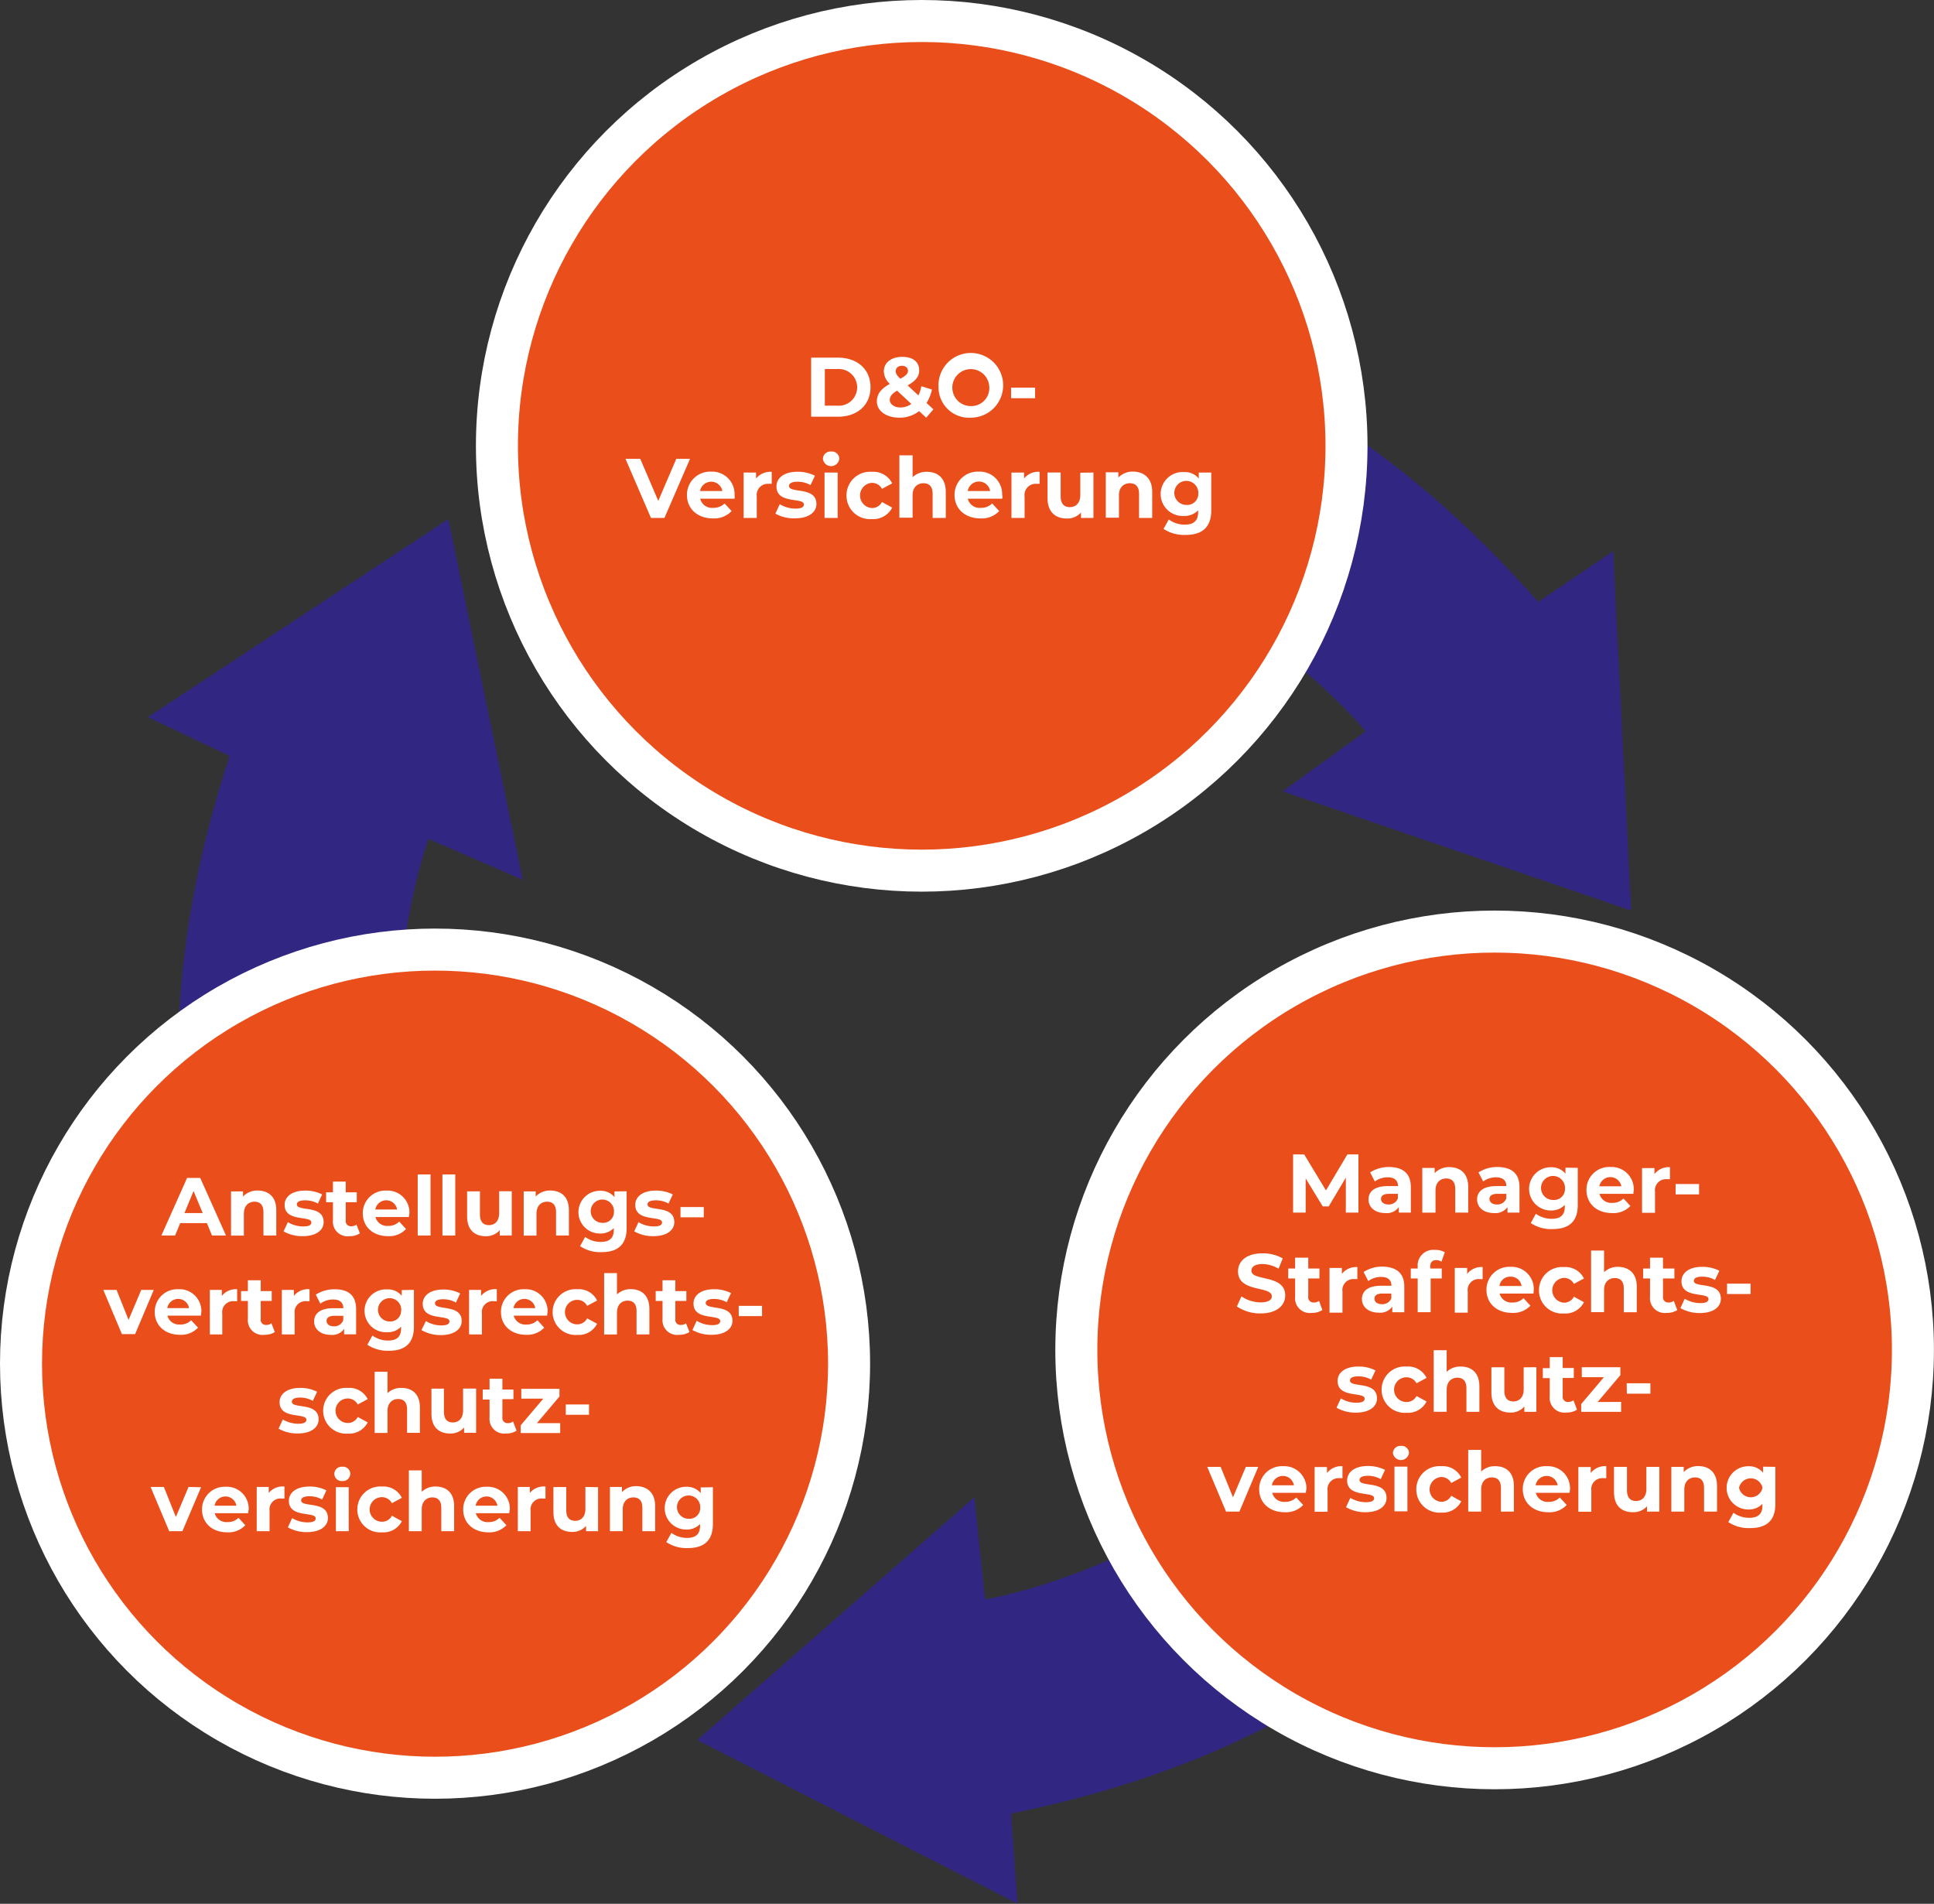 <?xml version="1.0" encoding="UTF-8"?>
<svg xmlns="http://www.w3.org/2000/svg" id="Ebene_1" data-name="Ebene 1" viewBox="0 0 322.21 317.15">
  <rect x="0" y="0" width="322.21" height="317.15" fill="#333333" stroke="none"/>
  <defs>
    <style>.cls-1{fill:#312783;}.cls-2{fill:#e94e1b;stroke:#fff;stroke-miterlimit:10;stroke-width:7px;}.cls-3{fill:#fff;}</style>
  </defs>
  <path class="cls-1" d="M403.66,359.88s17,111.37-105.19,136.16l1.09,15L246.2,483.79l46.16-40.43,1.8,17s88.55-14.23,72.39-113.59Z" transform="translate(-130.04 -193.92)"></path>
  <path class="cls-1" d="M215.83,270.93s88-70.31,170.48,23.26l12.48-8.44,3,59.85-58.07-19.85,13.85-10S301,246.06,223,309.63Z" transform="translate(-130.04 -193.92)"></path>
  <path class="cls-1" d="M234.84,478.52S129.56,438.4,168.29,319.85l-13.61-6.46,50.06-33,12.39,60.1-15.69-6.82s-31.3,84,63.1,119Z" transform="translate(-130.04 -193.92)"></path>
  <circle class="cls-2" cx="153.56" cy="74.27" r="70.77"></circle>
  <circle class="cls-2" cx="249.01" cy="224.88" r="69.69"></circle>
  <circle class="cls-2" cx="72.48" cy="227.17" r="68.98"></circle>
  <path class="cls-3" d="M265.18,253.5h4.47c3.22,0,5.42,1.94,5.42,4.92s-2.2,4.92-5.42,4.92h-4.47Zm4.36,8a3.06,3.06,0,1,0,0-6.1h-2.08v6.1Z" transform="translate(-130.04 -193.92)"></path>
  <path class="cls-3" d="M284.35,263.5l-1.18-1.09a5.29,5.29,0,0,1-3.29,1.09c-2.17,0-3.75-1.12-3.75-2.69,0-1.24.66-2.1,2.16-2.94a2.93,2.93,0,0,1-1-2.08c0-1.43,1.21-2.42,3.06-2.42s2.83.87,2.83,2.26c0,1-.59,1.76-1.93,2.49l1.8,1.67a6.11,6.11,0,0,0,.49-1.53l1.76.55a6.58,6.58,0,0,1-.9,2.24l1.15,1.06Zm-2.48-2.29L279.5,259c-.9.52-1.22,1-1.22,1.58s.67,1.22,1.75,1.22A3.12,3.12,0,0,0,281.87,261.21Zm-2.6-5.45c0,.38.16.66.76,1.25,1-.52,1.28-.88,1.28-1.33s-.34-.82-1-.82S279.27,255.24,279.27,255.76Z" transform="translate(-130.04 -193.92)"></path>
  <path class="cls-3" d="M286.4,258.42a5.39,5.39,0,1,1,5.38,5.08A5.08,5.08,0,0,1,286.4,258.42Zm8.46,0a3.08,3.08,0,1,0-3.08,3.15A3,3,0,0,0,294.86,258.42Z" transform="translate(-130.04 -193.92)"></path>
  <path class="cls-3" d="M298.49,258.5h4v1.76h-4Z" transform="translate(-130.04 -193.92)"></path>
  <path class="cls-3" d="M245,270.36l-4.26,9.84h-2.25l-4.24-9.84h2.46l3,7,3-7Z" transform="translate(-130.04 -193.92)"></path>
  <path class="cls-3" d="M252.42,277H246.7a2,2,0,0,0,2.16,1.52,2.58,2.58,0,0,0,1.9-.73l1.17,1.27a4,4,0,0,1-3.12,1.22c-2.62,0-4.32-1.65-4.32-3.89a3.85,3.85,0,0,1,4-3.9,3.74,3.74,0,0,1,3.93,3.92C252.46,276.61,252.43,276.85,252.42,277Zm-5.75-1.28h3.72a1.89,1.89,0,0,0-3.72,0Z" transform="translate(-130.04 -193.92)"></path>
  <path class="cls-3" d="M258.61,272.52v2a4.15,4.15,0,0,0-.49,0,1.86,1.86,0,0,0-2,2.11v3.57h-2.19v-7.56H256v1A3.07,3.07,0,0,1,258.61,272.52Z" transform="translate(-130.04 -193.92)"></path>
  <path class="cls-3" d="M259.22,279.49l.73-1.57a5.22,5.22,0,0,0,2.63.73c1,0,1.39-.27,1.39-.69,0-1.24-4.57,0-4.57-3,0-1.44,1.29-2.45,3.5-2.45a6.25,6.25,0,0,1,2.91.66l-.73,1.56a4.37,4.37,0,0,0-2.18-.56c-1,0-1.41.31-1.41.7,0,1.3,4.57.05,4.57,3,0,1.4-1.31,2.4-3.57,2.4A6.4,6.4,0,0,1,259.22,279.49Z" transform="translate(-130.04 -193.92)"></path>
  <path class="cls-3" d="M267.14,270.36a1.25,1.25,0,0,1,1.36-1.22,1.23,1.23,0,0,1,1.37,1.18,1.37,1.37,0,0,1-2.73,0Zm.27,2.28h2.19v7.56h-2.19Z" transform="translate(-130.04 -193.92)"></path>
  <path class="cls-3" d="M271.07,276.42a3.92,3.92,0,0,1,4.22-3.9,3.48,3.48,0,0,1,3.39,1.93l-1.7.91a1.88,1.88,0,0,0-1.7-1,2.1,2.1,0,0,0,0,4.19,1.86,1.86,0,0,0,1.7-1l1.7.93a3.51,3.51,0,0,1-3.39,1.91A3.91,3.91,0,0,1,271.07,276.42Z" transform="translate(-130.04 -193.92)"></path>
  <path class="cls-3" d="M287.61,275.87v4.33h-2.19v-4c0-1.22-.56-1.78-1.53-1.78s-1.81.65-1.81,2v3.74h-2.2V269.77h2.2v3.65a3.32,3.32,0,0,1,2.4-.9C286.26,272.52,287.61,273.56,287.61,275.87Z" transform="translate(-130.04 -193.92)"></path>
  <path class="cls-3" d="M297,277h-5.72a2,2,0,0,0,2.16,1.52,2.56,2.56,0,0,0,1.9-.73l1.17,1.27a4,4,0,0,1-3.12,1.22c-2.62,0-4.32-1.65-4.32-3.89a3.85,3.85,0,0,1,4-3.9,3.74,3.74,0,0,1,3.93,3.92C297.08,276.61,297.05,276.85,297,277Zm-5.75-1.28H295a1.89,1.89,0,0,0-3.73,0Z" transform="translate(-130.04 -193.92)"></path>
  <path class="cls-3" d="M303.24,272.52v2a4.46,4.46,0,0,0-.5,0,1.86,1.86,0,0,0-2,2.11v3.57h-2.19v-7.56h2.1v1A3,3,0,0,1,303.24,272.52Z" transform="translate(-130.04 -193.92)"></path>
  <path class="cls-3" d="M312.21,272.64v7.56h-2.08v-.9a3,3,0,0,1-2.34,1c-1.9,0-3.23-1.07-3.23-3.4v-4.27h2.19v3.94c0,1.27.56,1.83,1.53,1.83s1.74-.65,1.74-2v-3.73Z" transform="translate(-130.04 -193.92)"></path>
  <path class="cls-3" d="M322,275.87v4.33h-2.19v-4c0-1.22-.57-1.78-1.54-1.78s-1.81.65-1.81,2v3.74h-2.19v-7.56h2.09v.88a3.31,3.31,0,0,1,2.51-1C320.63,272.52,322,273.56,322,275.87Z" transform="translate(-130.04 -193.92)"></path>
  <path class="cls-3" d="M331.84,272.64v6.29c0,2.81-1.51,4.1-4.24,4.1a6.21,6.21,0,0,1-3.71-1l.87-1.57a4.53,4.53,0,0,0,2.67.86c1.55,0,2.22-.7,2.22-2.07v-.32a3.12,3.12,0,0,1-2.39.94,3.66,3.66,0,1,1,0-7.31,3,3,0,0,1,2.5,1.08v-1Zm-2.16,3.54a2,2,0,1,0-2,1.85A1.84,1.84,0,0,0,329.68,276.18Z" transform="translate(-130.04 -193.92)"></path>
  <path class="cls-3" d="M164.51,397.68h-4.45l-.85,2.06h-2.28l4.28-9.59h2.19l4.29,9.59h-2.33Zm-.7-1.68-1.52-3.67L160.77,396Z" transform="translate(-130.04 -193.92)"></path>
  <path class="cls-3" d="M176.07,395.52v4.22h-2.14v-3.89c0-1.19-.55-1.74-1.49-1.74s-1.77.63-1.77,2v3.65h-2.14v-7.37h2v.86a3.24,3.24,0,0,1,2.44-1C174.75,392.26,176.07,393.27,176.07,395.52Z" transform="translate(-130.04 -193.92)"></path>
  <path class="cls-3" d="M177.28,399.05l.72-1.53a5,5,0,0,0,2.56.71c1,0,1.35-.26,1.35-.67,0-1.2-4.45,0-4.45-2.92,0-1.4,1.26-2.38,3.41-2.38a6.08,6.08,0,0,1,2.84.64l-.71,1.52a4.27,4.27,0,0,0-2.13-.54c-1,0-1.37.3-1.37.68,0,1.26,4.46,0,4.46,2.95,0,1.37-1.28,2.34-3.48,2.34A6.28,6.28,0,0,1,177.28,399.05Z" transform="translate(-130.04 -193.92)"></path>
  <path class="cls-3" d="M190,399.38a3,3,0,0,1-1.74.47,2.43,2.43,0,0,1-2.75-2.65v-3h-1.14v-1.65h1.14v-1.79h2.13v1.79h1.84v1.65h-1.84v3a.86.86,0,0,0,.92,1,1.52,1.52,0,0,0,.87-.27Z" transform="translate(-130.04 -193.92)"></path>
  <path class="cls-3" d="M198.17,396.66h-5.58a2,2,0,0,0,2.11,1.48,2.48,2.48,0,0,0,1.85-.72l1.14,1.24a3.85,3.85,0,0,1-3,1.19c-2.55,0-4.21-1.6-4.21-3.8a3.76,3.76,0,0,1,3.94-3.79,3.64,3.64,0,0,1,3.83,3.82C198.21,396.25,198.19,396.48,198.17,396.66Zm-5.6-1.25h3.63a1.84,1.84,0,0,0-3.63,0Z" transform="translate(-130.04 -193.92)"></path>
  <path class="cls-3" d="M199.63,389.57h2.14v10.17h-2.14Z" transform="translate(-130.04 -193.92)"></path>
  <path class="cls-3" d="M203.75,389.57h2.14v10.17h-2.14Z" transform="translate(-130.04 -193.92)"></path>
  <path class="cls-3" d="M215.3,392.37v7.37h-2v-.88a3,3,0,0,1-2.29,1c-1.85,0-3.15-1-3.15-3.32v-4.16H210v3.85c0,1.23.55,1.78,1.5,1.78s1.7-.63,1.7-2v-3.64Z" transform="translate(-130.04 -193.92)"></path>
  <path class="cls-3" d="M224.82,395.52v4.22h-2.14v-3.89c0-1.19-.54-1.74-1.49-1.74s-1.77.63-1.77,2v3.65h-2.13v-7.37h2v.86a3.22,3.22,0,0,1,2.44-1C223.51,392.26,224.82,393.27,224.82,395.52Z" transform="translate(-130.04 -193.92)"></path>
  <path class="cls-3" d="M234.44,392.37v6.14c0,2.74-1.48,4-4.14,4a6,6,0,0,1-3.62-1l.85-1.53a4.38,4.38,0,0,0,2.6.83c1.51,0,2.17-.68,2.17-2v-.31a3.05,3.05,0,0,1-2.33.91,3.56,3.56,0,1,1,0-7.12,3,3,0,0,1,2.44,1.05v-.94Zm-2.11,3.45a1.94,1.94,0,1,0-1.94,1.81A1.8,1.8,0,0,0,232.33,395.82Z" transform="translate(-130.04 -193.92)"></path>
  <path class="cls-3" d="M235.7,399.05l.72-1.53a5,5,0,0,0,2.56.71c1,0,1.36-.26,1.36-.67,0-1.2-4.46,0-4.46-2.92,0-1.4,1.26-2.38,3.41-2.38a6.08,6.08,0,0,1,2.84.64l-.71,1.52a4.24,4.24,0,0,0-2.13-.54c-1,0-1.37.3-1.37.68,0,1.26,4.46,0,4.46,2.95,0,1.37-1.28,2.34-3.48,2.34A6.28,6.28,0,0,1,235.7,399.05Z" transform="translate(-130.04 -193.92)"></path>
  <path class="cls-3" d="M243.41,395h3.88v1.71h-3.88Z" transform="translate(-130.04 -193.92)"></path>
  <path class="cls-3" d="M155.66,408.8l-3.11,7.37h-2.2l-3.1-7.37h2.21l2,5,2.11-5Z" transform="translate(-130.04 -193.92)"></path>
  <path class="cls-3" d="M163.51,413.09h-5.58a2,2,0,0,0,2.11,1.48,2.49,2.49,0,0,0,1.85-.71l1.14,1.23a3.85,3.85,0,0,1-3,1.19c-2.55,0-4.21-1.6-4.21-3.79a3.76,3.76,0,0,1,3.93-3.8,3.65,3.65,0,0,1,3.84,3.82C163.55,412.68,163.52,412.91,163.51,413.09Zm-5.6-1.25h3.63a1.84,1.84,0,0,0-3.63,0Z" transform="translate(-130.04 -193.92)"></path>
  <path class="cls-3" d="M169.55,408.69v2l-.48,0a1.81,1.81,0,0,0-2,2.05v3.48H165V408.8h2v1A3,3,0,0,1,169.55,408.69Z" transform="translate(-130.04 -193.92)"></path>
  <path class="cls-3" d="M175.83,415.82a3.07,3.07,0,0,1-1.74.46,2.43,2.43,0,0,1-2.75-2.64v-3H170.2V409h1.14v-1.8h2.14V409h1.83v1.64h-1.83v3a.86.86,0,0,0,.92,1,1.42,1.42,0,0,0,.86-.27Z" transform="translate(-130.04 -193.92)"></path>
  <path class="cls-3" d="M181.61,408.69v2a3.87,3.87,0,0,0-.48,0,1.81,1.81,0,0,0-2,2.05v3.48H177V408.8h2v1A3,3,0,0,1,181.61,408.69Z" transform="translate(-130.04 -193.92)"></path>
  <path class="cls-3" d="M189.37,412v4.2h-2v-.91a2.4,2.4,0,0,1-2.24,1c-1.73,0-2.76-1-2.76-2.23s.92-2.21,3.17-2.21h1.7c0-.91-.55-1.45-1.7-1.45a3.55,3.55,0,0,0-2.13.69l-.76-1.5a5.71,5.71,0,0,1,3.18-.89C188.06,408.69,189.37,409.73,189.37,412Zm-2.14,1.87v-.75h-1.47c-1,0-1.31.37-1.31.86s.45.89,1.2.89A1.57,1.57,0,0,0,187.23,413.84Z" transform="translate(-130.04 -193.92)"></path>
  <path class="cls-3" d="M199,408.8v6.14c0,2.74-1.48,4-4.14,4a6.1,6.1,0,0,1-3.62-1l.85-1.54a4.4,4.4,0,0,0,2.61.84c1.5,0,2.16-.69,2.16-2v-.31a3,3,0,0,1-2.33.92,3.57,3.57,0,1,1,0-7.13,2.94,2.94,0,0,1,2.44,1.06v-.95Zm-2.11,3.45a1.94,1.94,0,1,0-1.93,1.81A1.79,1.79,0,0,0,196.87,412.25Z" transform="translate(-130.04 -193.92)"></path>
  <path class="cls-3" d="M200.25,415.49,201,414a5,5,0,0,0,2.56.72c1,0,1.36-.26,1.36-.68,0-1.2-4.45,0-4.45-2.91,0-1.4,1.26-2.39,3.41-2.39a5.92,5.92,0,0,1,2.83.65l-.71,1.52a4.22,4.22,0,0,0-2.12-.55c-1,0-1.37.3-1.37.68,0,1.26,4.45.05,4.45,2.95,0,1.37-1.27,2.34-3.48,2.34A6.32,6.32,0,0,1,200.25,415.49Z" transform="translate(-130.04 -193.92)"></path>
  <path class="cls-3" d="M212.81,408.69v2l-.48,0a1.81,1.81,0,0,0-2,2.05v3.48h-2.14V408.8h2v1A3,3,0,0,1,212.81,408.69Z" transform="translate(-130.04 -193.92)"></path>
  <path class="cls-3" d="M221.19,413.09h-5.57a2,2,0,0,0,2.11,1.48,2.5,2.5,0,0,0,1.85-.71l1.13,1.23a3.85,3.85,0,0,1-3,1.19c-2.55,0-4.21-1.6-4.21-3.79a3.76,3.76,0,0,1,3.94-3.8,3.64,3.64,0,0,1,3.83,3.82C221.23,412.68,221.21,412.91,221.19,413.09Zm-5.6-1.25h3.63a1.84,1.84,0,0,0-3.63,0Z" transform="translate(-130.04 -193.92)"></path>
  <path class="cls-3" d="M222.11,412.49a3.81,3.81,0,0,1,4.11-3.8,3.39,3.39,0,0,1,3.3,1.88l-1.66.89a1.84,1.84,0,0,0-1.66-1,2,2,0,0,0,0,4.08,1.82,1.82,0,0,0,1.66-1l1.66.9a3.43,3.43,0,0,1-3.3,1.86A3.81,3.81,0,0,1,222.11,412.49Z" transform="translate(-130.04 -193.92)"></path>
  <path class="cls-3" d="M238.23,412v4.22h-2.14v-3.89c0-1.19-.55-1.74-1.49-1.74s-1.77.63-1.77,2v3.64h-2.14V406h2.14v3.56a3.23,3.23,0,0,1,2.34-.88C236.91,408.69,238.23,409.71,238.23,412Z" transform="translate(-130.04 -193.92)"></path>
  <path class="cls-3" d="M244.91,415.82a3.09,3.09,0,0,1-1.74.46,2.43,2.43,0,0,1-2.75-2.64v-3h-1.14V409h1.14v-1.8h2.13V409h1.84v1.64h-1.84v3a.86.86,0,0,0,.92,1,1.4,1.4,0,0,0,.86-.27Z" transform="translate(-130.04 -193.92)"></path>
  <path class="cls-3" d="M245.4,415.49l.71-1.54a5,5,0,0,0,2.56.72c1,0,1.36-.26,1.36-.68,0-1.2-4.45,0-4.45-2.91,0-1.4,1.26-2.39,3.41-2.39a6,6,0,0,1,2.84.65l-.72,1.52a4.22,4.22,0,0,0-2.12-.55c-1,0-1.37.3-1.37.68,0,1.26,4.45.05,4.45,2.95,0,1.37-1.27,2.34-3.48,2.34A6.35,6.35,0,0,1,245.4,415.49Z" transform="translate(-130.04 -193.92)"></path>
  <path class="cls-3" d="M253.11,411.46H257v1.71h-3.88Z" transform="translate(-130.04 -193.92)"></path>
  <path class="cls-3" d="M176.45,431.92l.71-1.53a5.1,5.1,0,0,0,2.56.71c1,0,1.36-.26,1.36-.67,0-1.21-4.46,0-4.46-2.92,0-1.4,1.27-2.38,3.42-2.38a6.06,6.06,0,0,1,2.83.64l-.71,1.52a4.25,4.25,0,0,0-2.12-.55c-1,0-1.37.3-1.37.69,0,1.26,4.45,0,4.45,2.94,0,1.37-1.27,2.35-3.48,2.35A6.31,6.31,0,0,1,176.45,431.92Z" transform="translate(-130.04 -193.92)"></path>
  <path class="cls-3" d="M183.88,428.92a3.81,3.81,0,0,1,4.11-3.79A3.41,3.41,0,0,1,191.3,427l-1.66.89a1.86,1.86,0,0,0-1.66-1,2,2,0,0,0,0,4.08,1.82,1.82,0,0,0,1.66-1l1.66.9a3.44,3.44,0,0,1-3.31,1.87A3.82,3.82,0,0,1,183.88,428.92Z" transform="translate(-130.04 -193.92)"></path>
  <path class="cls-3" d="M200,428.39v4.22h-2.14v-3.89c0-1.2-.55-1.74-1.49-1.74s-1.77.63-1.77,2v3.65h-2.14V422.44h2.14V426a3.25,3.25,0,0,1,2.34-.87C198.69,425.13,200,426.14,200,428.39Z" transform="translate(-130.04 -193.92)"></path>
  <path class="cls-3" d="M209.36,425.24v7.37h-2v-.88a3,3,0,0,1-2.29,1c-1.85,0-3.15-1-3.15-3.32v-4.16H204v3.85c0,1.23.55,1.78,1.49,1.78s1.7-.63,1.7-2v-3.64Z" transform="translate(-130.04 -193.92)"></path>
  <path class="cls-3" d="M216.1,432.25a3,3,0,0,1-1.74.47,2.44,2.44,0,0,1-2.76-2.65v-3h-1.14V425.4h1.14v-1.8h2.14v1.8h1.84V427h-1.84v3a.86.86,0,0,0,.92,1,1.43,1.43,0,0,0,.86-.28Z" transform="translate(-130.04 -193.92)"></path>
  <path class="cls-3" d="M223.37,431v1.65h-6.58v-1.29l3.76-4.44h-3.66v-1.64h6.36v1.28L219.49,431Z" transform="translate(-130.04 -193.92)"></path>
  <path class="cls-3" d="M224.3,427.89h3.87v1.72H224.3Z" transform="translate(-130.04 -193.92)"></path>
  <path class="cls-3" d="M163.54,441.67,160.43,449h-2.2l-3.1-7.37h2.21l2,5,2.11-5Z" transform="translate(-130.04 -193.92)"></path>
  <path class="cls-3" d="M171.39,446h-5.58a2,2,0,0,0,2.11,1.48,2.47,2.47,0,0,0,1.85-.71l1.14,1.23a3.85,3.85,0,0,1-3,1.19c-2.55,0-4.21-1.6-4.21-3.79a3.76,3.76,0,0,1,3.94-3.8,3.64,3.64,0,0,1,3.83,3.82C171.43,445.55,171.4,445.78,171.39,446Zm-5.6-1.25h3.63a1.84,1.84,0,0,0-3.63,0Z" transform="translate(-130.04 -193.92)"></path>
  <path class="cls-3" d="M177.43,441.56v2l-.48,0a1.82,1.82,0,0,0-2,2.06V449h-2.14v-7.37h2v1A3,3,0,0,1,177.43,441.56Z" transform="translate(-130.04 -193.92)"></path>
  <path class="cls-3" d="M178,448.36l.71-1.54a5,5,0,0,0,2.56.71c1,0,1.36-.26,1.36-.67,0-1.2-4.46,0-4.46-2.92,0-1.39,1.26-2.38,3.42-2.38a6.06,6.06,0,0,1,2.83.64l-.71,1.52a4.23,4.23,0,0,0-2.12-.54c-1,0-1.38.3-1.38.68,0,1.26,4.46,0,4.46,2.95,0,1.37-1.28,2.34-3.48,2.34A6.32,6.32,0,0,1,178,448.36Z" transform="translate(-130.04 -193.92)"></path>
  <path class="cls-3" d="M185.74,439.45a1.22,1.22,0,0,1,1.33-1.19,1.2,1.2,0,0,1,1.33,1.15,1.23,1.23,0,0,1-1.33,1.23A1.22,1.22,0,0,1,185.74,439.45Zm.26,2.22h2.14V449H186Z" transform="translate(-130.04 -193.92)"></path>
  <path class="cls-3" d="M189.57,445.36a3.82,3.82,0,0,1,4.11-3.8,3.4,3.4,0,0,1,3.31,1.88l-1.66.89a1.85,1.85,0,0,0-1.66-1,2,2,0,0,0,0,4.09,1.81,1.81,0,0,0,1.66-1l1.66.91a3.43,3.43,0,0,1-3.31,1.86A3.81,3.81,0,0,1,189.57,445.36Z" transform="translate(-130.04 -193.92)"></path>
  <path class="cls-3" d="M205.7,444.82V449h-2.14v-3.89c0-1.19-.55-1.74-1.49-1.74s-1.77.63-1.77,2V449h-2.14V438.87h2.14v3.57a3.22,3.22,0,0,1,2.34-.88C204.38,441.56,205.7,442.57,205.7,444.82Z" transform="translate(-130.04 -193.92)"></path>
  <path class="cls-3" d="M214.89,446h-5.58a2,2,0,0,0,2.11,1.48,2.5,2.5,0,0,0,1.85-.71l1.14,1.23a3.89,3.89,0,0,1-3,1.19c-2.54,0-4.2-1.6-4.2-3.79a3.75,3.75,0,0,1,3.93-3.8,3.65,3.65,0,0,1,3.84,3.82C214.93,445.55,214.9,445.78,214.89,446Zm-5.61-1.25h3.63a1.84,1.84,0,0,0-3.63,0Z" transform="translate(-130.04 -193.92)"></path>
  <path class="cls-3" d="M220.92,441.56v2c-.17,0-.31,0-.48,0a1.82,1.82,0,0,0-2,2.06V449h-2.13v-7.37h2v1A3,3,0,0,1,220.92,441.56Z" transform="translate(-130.04 -193.92)"></path>
  <path class="cls-3" d="M229.68,441.67V449h-2v-.88a3,3,0,0,1-2.29,1c-1.85,0-3.15-1-3.15-3.32v-4.16h2.14v3.85c0,1.23.54,1.78,1.49,1.78s1.7-.63,1.7-2v-3.64Z" transform="translate(-130.04 -193.92)"></path>
  <path class="cls-3" d="M239.19,444.82V449h-2.13v-3.89c0-1.19-.55-1.74-1.5-1.74s-1.77.63-1.77,2V449h-2.13v-7.37h2v.86a3.22,3.22,0,0,1,2.44-1C237.88,441.56,239.19,442.57,239.19,444.82Z" transform="translate(-130.04 -193.92)"></path>
  <path class="cls-3" d="M248.81,441.67v6.14c0,2.74-1.48,4-4.14,4a6,6,0,0,1-3.62-1l.85-1.53a4.39,4.39,0,0,0,2.6.84c1.51,0,2.17-.69,2.17-2v-.31a3.05,3.05,0,0,1-2.33.91,3.56,3.56,0,1,1,0-7.12,3,3,0,0,1,2.44,1.05v-.94Zm-2.11,3.45a1.94,1.94,0,1,0-1.93,1.81A1.79,1.79,0,0,0,246.7,445.12Z" transform="translate(-130.04 -193.92)"></path>
  <path class="cls-3" d="M354.26,395.92l0-5.82-2.85,4.79h-1l-2.84-4.66v5.69h-2.1v-9.69h1.85l3.63,6,3.57-6h1.84l0,9.69Z" transform="translate(-130.04 -193.92)"></path>
  <path class="cls-3" d="M365.09,391.67v4.25h-2V395a2.44,2.44,0,0,1-2.27,1c-1.75,0-2.78-1-2.78-2.26s.92-2.23,3.19-2.23h1.72c0-.92-.55-1.46-1.72-1.46a3.55,3.55,0,0,0-2.14.69l-.78-1.51a5.74,5.74,0,0,1,3.21-.9C363.77,388.36,365.09,389.41,365.09,391.67Zm-2.16,1.89v-.76h-1.48c-1,0-1.33.38-1.33.87s.46.9,1.22.9A1.59,1.59,0,0,0,362.93,393.56Z" transform="translate(-130.04 -193.92)"></path>
  <path class="cls-3" d="M374.65,391.65v4.27h-2.16V392c0-1.21-.55-1.76-1.51-1.76s-1.78.63-1.78,2v3.69H367v-7.45h2.06v.87a3.27,3.27,0,0,1,2.46-1C373.32,388.36,374.65,389.38,374.65,391.65Z" transform="translate(-130.04 -193.92)"></path>
  <path class="cls-3" d="M383.19,391.67v4.25h-2V395a2.45,2.45,0,0,1-2.27,1c-1.75,0-2.79-1-2.79-2.26s.93-2.23,3.2-2.23H381c0-.92-.56-1.46-1.72-1.46a3.55,3.55,0,0,0-2.14.69l-.78-1.51a5.74,5.74,0,0,1,3.21-.9C381.87,388.36,383.19,389.41,383.19,391.67ZM381,393.56v-.76h-1.48c-1,0-1.33.38-1.33.87s.45.9,1.22.9A1.59,1.59,0,0,0,381,393.56Z" transform="translate(-130.04 -193.92)"></path>
  <path class="cls-3" d="M392.9,388.47v6.2c0,2.77-1.5,4-4.18,4a6.11,6.11,0,0,1-3.65-1l.85-1.55a4.48,4.48,0,0,0,2.63.84c1.53,0,2.19-.69,2.19-2v-.32a3.07,3.07,0,0,1-2.35.93,3.6,3.6,0,1,1,0-7.2,3,3,0,0,1,2.46,1.07v-1ZM390.77,392a2,2,0,1,0-1.95,1.82A1.81,1.81,0,0,0,390.77,392Z" transform="translate(-130.04 -193.92)"></path>
  <path class="cls-3" d="M402.16,392.8h-5.64a2,2,0,0,0,2.13,1.5,2.54,2.54,0,0,0,1.87-.72l1.15,1.24A3.89,3.89,0,0,1,398.6,396c-2.58,0-4.25-1.62-4.25-3.84a3.78,3.78,0,0,1,4-3.83,3.69,3.69,0,0,1,3.88,3.86C402.2,392.39,402.17,392.62,402.16,392.8Zm-5.66-1.26h3.66a1.86,1.86,0,0,0-3.66,0Z" transform="translate(-130.04 -193.92)"></path>
  <path class="cls-3" d="M408.26,388.36v2c-.18,0-.32,0-.49,0a1.84,1.84,0,0,0-2,2.08v3.52h-2.16v-7.45h2.07v1A3,3,0,0,1,408.26,388.36Z" transform="translate(-130.04 -193.92)"></path>
  <path class="cls-3" d="M409.2,391.16h3.91v1.73H409.2Z" transform="translate(-130.04 -193.92)"></path>
  <path class="cls-3" d="M336.11,411.56l.76-1.68a5.71,5.71,0,0,0,3.2,1c1.32,0,1.86-.45,1.86-1,0-1.81-5.63-.57-5.63-4.17,0-1.64,1.33-3,4.08-3a6.59,6.59,0,0,1,3.37.85l-.7,1.71a5.35,5.35,0,0,0-2.68-.77c-1.33,0-1.84.5-1.84,1.11,0,1.79,5.63.56,5.63,4.11,0,1.62-1.34,3-4.11,3A6.84,6.84,0,0,1,336.11,411.56Z" transform="translate(-130.04 -193.92)"></path>
  <path class="cls-3" d="M350.35,412.16a3.11,3.11,0,0,1-1.76.47,2.45,2.45,0,0,1-2.78-2.67V406.9h-1.15v-1.66h1.15v-1.81H348v1.81h1.86v1.66H348v3a.87.87,0,0,0,.93,1,1.43,1.43,0,0,0,.87-.27Z" transform="translate(-130.04 -193.92)"></path>
  <path class="cls-3" d="M356.18,405v2a4,4,0,0,0-.48,0,1.83,1.83,0,0,0-2,2.07v3.52h-2.16v-7.45h2.06v1A3,3,0,0,1,356.18,405Z" transform="translate(-130.04 -193.92)"></path>
  <path class="cls-3" d="M364,408.27v4.25h-2v-.93a2.45,2.45,0,0,1-2.27,1c-1.75,0-2.79-1-2.79-2.26s.93-2.22,3.2-2.22h1.72c0-.93-.56-1.47-1.72-1.47a3.55,3.55,0,0,0-2.14.69l-.78-1.51a5.74,5.74,0,0,1,3.21-.9C362.7,405,364,406,364,408.27Zm-2.16,1.9v-.76h-1.48c-1,0-1.33.37-1.33.87s.45.9,1.22.9A1.6,1.6,0,0,0,361.86,410.17Z" transform="translate(-130.04 -193.92)"></path>
  <path class="cls-3" d="M368.33,405.24h1.91v1.66h-1.85v5.62h-2.16V406.9h-1.15v-1.66h1.15v-.33a2.6,2.6,0,0,1,2.88-2.77,3,3,0,0,1,1.64.4l-.56,1.56a1.57,1.57,0,0,0-.87-.26c-.64,0-1,.35-1,1.08Z" transform="translate(-130.04 -193.92)"></path>
  <path class="cls-3" d="M377.05,405v2l-.48,0a1.83,1.83,0,0,0-2,2.07v3.52h-2.16v-7.45h2.06v1A3,3,0,0,1,377.05,405Z" transform="translate(-130.04 -193.92)"></path>
  <path class="cls-3" d="M385.52,409.41h-5.64A2,2,0,0,0,382,410.9a2.48,2.48,0,0,0,1.86-.72l1.15,1.25a3.92,3.92,0,0,1-3.07,1.2c-2.57,0-4.25-1.62-4.25-3.83a3.8,3.8,0,0,1,4-3.84,3.69,3.69,0,0,1,3.88,3.86C385.56,409,385.53,409.23,385.52,409.41Zm-5.66-1.26h3.67a1.78,1.78,0,0,0-1.83-1.55A1.76,1.76,0,0,0,379.86,408.15Z" transform="translate(-130.04 -193.92)"></path>
  <path class="cls-3" d="M386.44,408.8A3.85,3.85,0,0,1,390.6,405a3.42,3.42,0,0,1,3.33,1.9l-1.67.9a1.86,1.86,0,0,0-1.68-1,2.07,2.07,0,0,0,0,4.13,1.84,1.84,0,0,0,1.68-1l1.67.92a3.45,3.45,0,0,1-3.33,1.88A3.85,3.85,0,0,1,386.44,408.8Z" transform="translate(-130.04 -193.92)"></path>
  <path class="cls-3" d="M402.73,408.26v4.26h-2.16v-3.93c0-1.21-.55-1.76-1.51-1.76s-1.78.64-1.78,2v3.68h-2.16V402.25h2.16v3.6a3.27,3.27,0,0,1,2.36-.89C401.4,405,402.73,406,402.73,408.26Z" transform="translate(-130.04 -193.92)"></path>
  <path class="cls-3" d="M409.48,412.16a3.06,3.06,0,0,1-1.76.47,2.46,2.46,0,0,1-2.78-2.67V406.9h-1.15v-1.66h1.15v-1.81h2.16v1.81H409v1.66H407.1v3a.87.87,0,0,0,.93,1,1.43,1.43,0,0,0,.87-.27Z" transform="translate(-130.04 -193.92)"></path>
  <path class="cls-3" d="M410,411.83l.72-1.55a5.06,5.06,0,0,0,2.59.72c1,0,1.37-.27,1.37-.68,0-1.22-4.5,0-4.5-2.95,0-1.41,1.27-2.41,3.44-2.41a6.2,6.2,0,0,1,2.87.65l-.72,1.54a4.22,4.22,0,0,0-2.15-.55c-1,0-1.38.3-1.38.69,0,1.27,4.5,0,4.5,3,0,1.39-1.29,2.37-3.52,2.37A6.44,6.44,0,0,1,410,411.83Z" transform="translate(-130.04 -193.92)"></path>
  <path class="cls-3" d="M417.77,407.76h3.92v1.73h-3.92Z" transform="translate(-130.04 -193.92)"></path>
  <path class="cls-3" d="M352.71,428.43l.72-1.55a5.06,5.06,0,0,0,2.59.72c1,0,1.37-.26,1.37-.68,0-1.21-4.5,0-4.5-2.95,0-1.41,1.27-2.4,3.45-2.4a6,6,0,0,1,2.86.65l-.72,1.53a4.32,4.32,0,0,0-2.14-.55c-1,0-1.39.3-1.39.69,0,1.28,4.5,0,4.5,3,0,1.38-1.29,2.36-3.52,2.36A6.36,6.36,0,0,1,352.71,428.43Z" transform="translate(-130.04 -193.92)"></path>
  <path class="cls-3" d="M360.22,425.4a3.85,3.85,0,0,1,4.16-3.83,3.42,3.42,0,0,1,3.33,1.89l-1.67.9a1.88,1.88,0,0,0-1.68-1,2.06,2.06,0,0,0,0,4.12,1.84,1.84,0,0,0,1.68-1l1.67.91a3.45,3.45,0,0,1-3.33,1.88A3.85,3.85,0,0,1,360.22,425.4Z" transform="translate(-130.04 -193.92)"></path>
  <path class="cls-3" d="M376.51,424.86v4.26h-2.16v-3.93c0-1.2-.55-1.76-1.51-1.76s-1.78.64-1.78,2v3.68H368.9V418.85h2.16v3.6a3.26,3.26,0,0,1,2.36-.88C375.18,421.57,376.51,422.59,376.51,424.86Z" transform="translate(-130.04 -193.92)"></path>
  <path class="cls-3" d="M386,421.68v7.44h-2v-.88a3,3,0,0,1-2.31,1c-1.87,0-3.18-1.05-3.18-3.35v-4.2h2.16v3.89c0,1.24.55,1.8,1.5,1.8s1.72-.64,1.72-2v-3.68Z" transform="translate(-130.04 -193.92)"></path>
  <path class="cls-3" d="M392.77,428.76a3.08,3.08,0,0,1-1.76.47,2.45,2.45,0,0,1-2.78-2.67V423.5h-1.15v-1.66h1.15V420h2.16v1.81h1.85v1.66h-1.85v3a.86.86,0,0,0,.92,1,1.49,1.49,0,0,0,.88-.28Z" transform="translate(-130.04 -193.92)"></path>
  <path class="cls-3" d="M400.12,427.46v1.66h-6.65v-1.3l3.79-4.48h-3.69v-1.66H400V423l-3.79,4.48Z" transform="translate(-130.04 -193.92)"></path>
  <path class="cls-3" d="M401.05,424.36H405v1.73h-3.92Z" transform="translate(-130.04 -193.92)"></path>
  <path class="cls-3" d="M339.67,438.28l-3.14,7.45H334.3l-3.13-7.45h2.23l2.06,5.07,2.14-5.07Z" transform="translate(-130.04 -193.92)"></path>
  <path class="cls-3" d="M347.6,442.61H342a2,2,0,0,0,2.13,1.5,2.54,2.54,0,0,0,1.87-.72l1.15,1.24a3.92,3.92,0,0,1-3.08,1.21c-2.57,0-4.25-1.62-4.25-3.84a3.8,3.8,0,0,1,4-3.83,3.69,3.69,0,0,1,3.87,3.86C347.64,442.2,347.61,442.43,347.6,442.61Zm-5.66-1.26h3.67a1.86,1.86,0,0,0-3.67,0Z" transform="translate(-130.04 -193.92)"></path>
  <path class="cls-3" d="M353.7,438.17v2l-.48,0a1.83,1.83,0,0,0-2,2.07v3.52h-2.16v-7.45h2.06v1A3,3,0,0,1,353.7,438.17Z" transform="translate(-130.04 -193.92)"></path>
  <path class="cls-3" d="M354.29,445l.72-1.55a5.12,5.12,0,0,0,2.59.72c1,0,1.37-.26,1.37-.67,0-1.22-4.49,0-4.49-2.95,0-1.41,1.27-2.41,3.44-2.41a6.2,6.2,0,0,1,2.87.65l-.72,1.54a4.27,4.27,0,0,0-2.15-.56c-1,0-1.38.31-1.38.7,0,1.27,4.5,0,4.5,3,0,1.38-1.29,2.37-3.52,2.37A6.4,6.4,0,0,1,354.29,445Z" transform="translate(-130.04 -193.92)"></path>
  <path class="cls-3" d="M362.1,436a1.24,1.24,0,0,1,1.34-1.21,1.21,1.21,0,0,1,1.34,1.17,1.35,1.35,0,0,1-2.68,0Zm.26,2.24h2.16v7.45h-2.16Z" transform="translate(-130.04 -193.92)"></path>
  <path class="cls-3" d="M366,442a3.85,3.85,0,0,1,4.15-3.83,3.42,3.42,0,0,1,3.34,1.9l-1.67.9a1.87,1.87,0,0,0-1.68-1,2.07,2.07,0,0,0,0,4.13,1.85,1.85,0,0,0,1.68-1l1.67.92a3.45,3.45,0,0,1-3.34,1.88A3.85,3.85,0,0,1,366,442Z" transform="translate(-130.04 -193.92)"></path>
  <path class="cls-3" d="M382.26,441.46v4.27H380.1V441.8c0-1.21-.55-1.76-1.51-1.76s-1.78.63-1.78,2v3.69h-2.16V435.46h2.16v3.6a3.23,3.23,0,0,1,2.36-.89C380.93,438.17,382.26,439.19,382.26,441.46Z" transform="translate(-130.04 -193.92)"></path>
  <path class="cls-3" d="M391.54,442.61h-5.63a2,2,0,0,0,2.13,1.5,2.54,2.54,0,0,0,1.87-.72l1.15,1.24a3.89,3.89,0,0,1-3.07,1.21c-2.58,0-4.25-1.62-4.25-3.84a3.79,3.79,0,0,1,4-3.83,3.68,3.68,0,0,1,3.87,3.86C391.58,442.2,391.56,442.43,391.54,442.61Zm-5.66-1.26h3.67a1.86,1.86,0,0,0-3.67,0Z" transform="translate(-130.04 -193.92)"></path>
  <path class="cls-3" d="M397.65,438.17v2l-.49,0a1.83,1.83,0,0,0-2,2.07v3.52H393v-7.45h2.06v1A3,3,0,0,1,397.65,438.17Z" transform="translate(-130.04 -193.92)"></path>
  <path class="cls-3" d="M406.49,438.28v7.45h-2.05v-.89a3,3,0,0,1-2.31,1c-1.87,0-3.19-1-3.19-3.35v-4.21h2.16v3.89c0,1.25.56,1.8,1.51,1.8s1.72-.64,1.72-2v-3.68Z" transform="translate(-130.04 -193.92)"></path>
  <path class="cls-3" d="M416.1,441.46v4.27h-2.16V441.8c0-1.21-.55-1.76-1.5-1.76s-1.79.63-1.79,2v3.69h-2.16v-7.45h2.06v.87a3.3,3.3,0,0,1,2.47-1C414.77,438.17,416.1,439.19,416.1,441.46Z" transform="translate(-130.04 -193.92)"></path>
  <path class="cls-3" d="M425.82,438.28v6.2c0,2.77-1.5,4-4.18,4a6.12,6.12,0,0,1-3.66-1l.86-1.55a4.48,4.48,0,0,0,2.63.84c1.52,0,2.19-.69,2.19-2v-.32a3.1,3.1,0,0,1-2.36.93,3.6,3.6,0,1,1,0-7.2,3,3,0,0,1,2.47,1.07v-1Zm-2.14,3.49a2,2,0,0,0-3.91,0,2,2,0,0,0,3.91,0Z" transform="translate(-130.04 -193.92)"></path>
</svg>
